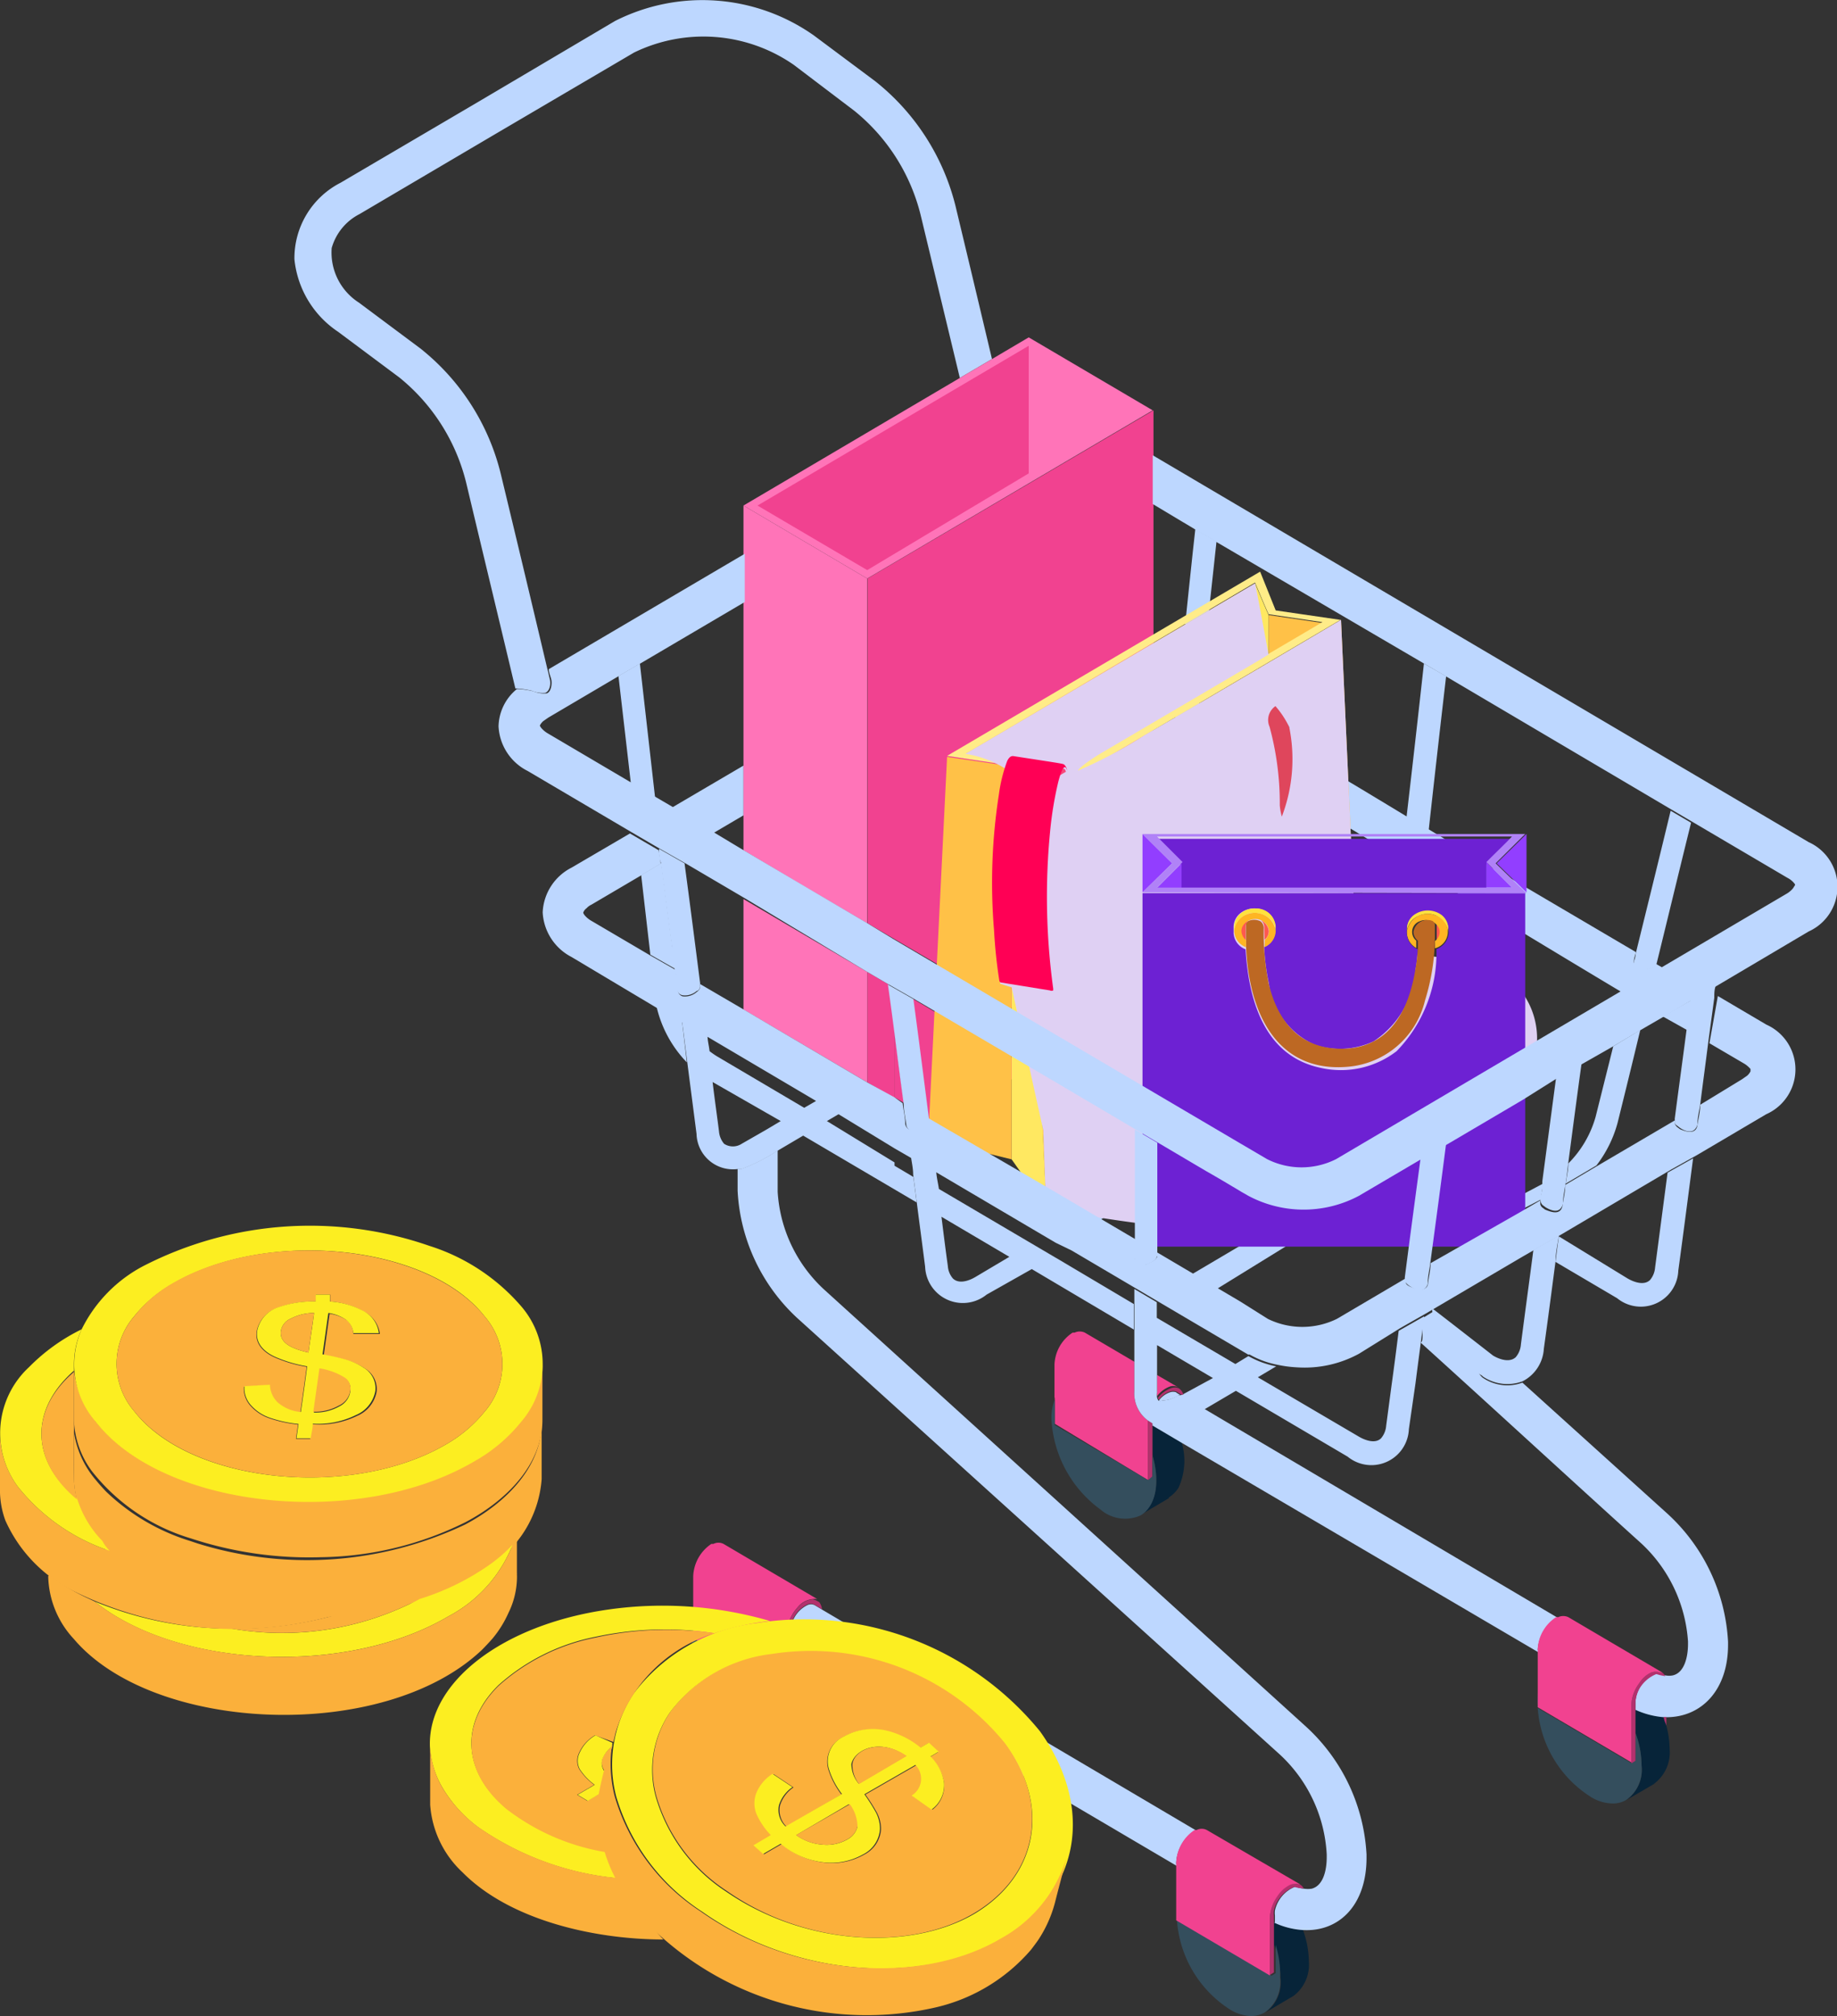 <svg xmlns="http://www.w3.org/2000/svg" viewBox="0 0 72 79"><rect x="0" y="0" width="72" height="79" fill="#333333" stroke="none"/><defs><style>.cls-1{isolation:isolate;}.cls-2{fill:#bdd7ff;}.cls-3{fill:#f14290;}.cls-4{fill:#ff74b8;}.cls-5{fill:#072439;}.cls-6{fill:#344e5d;}.cls-7{fill:#b3316e;}.cls-8{fill:#ffc147;}.cls-9{fill:#bb2c41;}.cls-10{fill:#ffe861;}.cls-11{fill:#ff4e1c;}.cls-12{fill:#ff7900;}.cls-13{fill:#df465c;}.cls-14{fill:#ffec88;}.cls-15{fill:#dfd0f3;}.cls-15,.cls-25{mix-blend-mode:multiply;}.cls-16{fill:#f5497a;}.cls-17{fill:#f05;}.cls-18{fill:#923eff;}.cls-19{fill:#6d21d3;}.cls-20{fill:#ff594f;}.cls-21{fill:#ffb523;}.cls-22{fill:#ffe13e;}.cls-23{fill:#bd6823;}.cls-24{fill:#b082f7;}.cls-26{fill:#cdb3ed;}.cls-27{fill:#fbb03b;}.cls-28{fill:#fcee21;}</style></defs><g class="cls-1"><g id="圖層_2" data-name="圖層 2"><g id="內容"><polygon class="cls-2" points="47.3 50.75 55.23 45.86 54.32 45.44 46.28 50.19 47.3 50.75"/><polygon class="cls-2" points="42.85 47.97 50.78 43.07 49.87 42.66 41.84 47.4 42.85 47.97"/><polygon class="cls-3" points="35.78 39.14 36.41 43.96 40.42 41.89 35.78 39.14"/><path class="cls-3" d="M34,22.67V36.18l8,4.68,3-1.65.21-13.43v-9.7Z"/><path class="cls-2" d="M33.47,4.33h0a7.59,7.59,0,0,1,2.62,4.12l1.53,6.36,1.26-.74q-.71-3-1.43-6A9,9,0,0,0,34.3,3.18h0L31.9,1.39h0A7.58,7.58,0,0,0,24.11.82h0L18.73,4,13.35,7.16h0a3.32,3.32,0,0,0-1.81,3A3.88,3.88,0,0,0,13.25,13h0l2.4,1.79a7.65,7.65,0,0,1,2.62,4.12h0c.64,2.69,1.29,5.38,1.93,8.07,0,0,.05,0,.06,0a3.13,3.13,0,0,1,.59.09,1.09,1.09,0,0,0,.52.08c.17-.06.23-.33.18-.53s-.06-.28-.1-.42q-.9-3.81-1.82-7.62a9,9,0,0,0-3.16-4.93h0l-2.4-1.79h0A2.33,2.33,0,0,1,13,9.72a2.15,2.15,0,0,1,1.09-1.33h0l5.38-3.17,5.38-3.16h0a6.21,6.21,0,0,1,6.26.48h0Z"/><path class="cls-2" d="M25.08,26l-.84.49c.16,1.41.33,2.82.49,4.24h0l.95.56Z"/><path class="cls-2" d="M26.73,40l-1-.57a4.64,4.64,0,0,0,1.19,2.2Z"/><path class="cls-2" d="M29.14,30l-2.81,1.65,1.62,1,1.19-.7Z"/><path class="cls-2" d="M26.36,37.18c-.15-1.12-.3-2.24-.44-3.36l-.79.47.36,3.12,1,.57C26.42,37.71,26.39,37.45,26.36,37.18Z"/><path class="cls-2" d="M28.18,44.33h0a.86.86,0,0,0,.2.49.63.63,0,0,0,.69,0c1.24-.71.91-.52,1.53-.89L27.93,42.4C28,43,28.1,43.69,28.18,44.33Zm6.88,1.22v.13l.74.44.13,1-4.45-2.62-1,.59a6.94,6.94,0,0,1-1.41.72l-.16,0a1.43,1.43,0,0,1-1.61-1.38h0l-.36-2.78L26.73,40l1,.57h0c0,.21.06.41.08.62a3.05,3.05,0,0,0,.32.22h0l3.39,2,.52-.3.88.52-.51.3Z"/><path class="cls-2" d="M26.75,39a.7.7,0,0,0,.56-.17c.07,0,.14-.12.13-.19l0-.12c-.2-1.56-.4-3.13-.61-4.69l-1-.57c0,.18,0,.36.07.53.14,1.12.29,2.24.44,3.36,0,.27.06.53.1.8s.07.54.1.81h0A.26.26,0,0,0,26.75,39Z"/><path class="cls-4" d="M29.14,35.23v4.33L34,42.42V38.09Z"/><path class="cls-4" d="M29.14,31.93v1.39q2.41,1.44,4.85,2.86V22.67l-4.85-2.86V31.93Z"/><polygon class="cls-4" points="29.14 19.81 33.99 22.67 45.18 16.08 40.32 13.22 38.88 14.07 37.62 14.81 29.14 19.81"/><polygon class="cls-4" points="29.69 19.81 40.32 13.55 44.63 16.08 33.99 22.34 29.69 19.81"/><path class="cls-5" d="M30.6,67.64h0L31.67,67a1.1,1.1,0,0,0,.39-.41,2.54,2.54,0,0,0,.12-1.7L31,64.21l0,1.07h0C31.35,66.43,31.13,67.29,30.6,67.64Z"/><path class="cls-6" d="M27.07,63.88A4.69,4.69,0,0,0,29,67.43a1.46,1.46,0,0,0,1.61.21c.53-.35.75-1.21.42-2.36v.89l-.16.1L27.2,64.11v-1A2.05,2.05,0,0,0,27.07,63.88Z"/><path class="cls-3" d="M31.25,63a.86.86,0,0,1,.6-.34.61.61,0,0,1,.18,0h0l-3.67-2.16a.44.44,0,0,0-.4,0l-.08,0a1.6,1.6,0,0,0-.71,1.26V62l0,1.19v1l3.67,2.16,0-2.25A1.58,1.58,0,0,1,31.25,63Z"/><path class="cls-7" d="M31.85,62.67a.86.86,0,0,0-.6.34,1.58,1.58,0,0,0-.42,1l0,2.25.16-.1v-.89h0l0-1.07v-.42a1.22,1.22,0,0,1,.08-.3,1.17,1.17,0,0,1,.56-.6.32.32,0,0,1,.29,0h0l.3.18a.63.63,0,0,0-.11-.28L32,62.72A.61.61,0,0,0,31.85,62.67Z"/><path class="cls-3" d="M34,38.09v4.33l1.07.62V40.42c-.08-.62-.16-1.23-.25-1.85Z"/><path class="cls-3" d="M35.06,40.42V43l.37.22h0C35.3,42.31,35.18,41.37,35.06,40.42Z"/><path class="cls-3" d="M41.34,54.79v1L45,58V55.67a1.32,1.32,0,0,1-.54-1.16h0V53.36l-1.94-1.14a.47.47,0,0,0-.4,0l-.08,0a1.57,1.57,0,0,0-.71,1.24v1.29Z"/><path class="cls-2" d="M37.35,50.1c.23.22.61.1.88-.06h0l1.33-.79L36.9,47.68c.08.64.16,1.29.25,1.93h0A.83.83,0,0,0,37.35,50.1Zm4.09-.78,3,1.78h0v1l-4-2.37-1.77,1a1.48,1.48,0,0,1-2.41-1.09h0c-.11-.87-.23-1.75-.34-2.62l-.13-1c0-.27-.07-.53-.1-.8l1,.57c0,.27.07.53.11.8l4.57,2.69Z"/><path class="cls-5" d="M45.81,58.68a1.25,1.25,0,0,0,.38-.38,2.53,2.53,0,0,0,.13-1.76l-1.15-.68V57c.33,1.17.09,2-.46,2.36h0l1.1-.65Z"/><path class="cls-7" d="M45.17,55.75,45,55.67V58l.17-.1v-2.1Z"/><path class="cls-6" d="M45.17,57.85,45,58l-3.66-2.16v-1a2,2,0,0,0-.13.76,4.69,4.69,0,0,0,1.92,3.55,1.48,1.48,0,0,0,1.58.23c.55-.33.79-1.19.46-2.36Z"/><path class="cls-3" d="M46.19,54.37l-.84-.49v.63h0v0a.71.71,0,0,0,0,.2,1.11,1.11,0,0,1,.51-.38A.41.41,0,0,1,46.19,54.37Z"/><path class="cls-2" d="M46.11,54.56a.38.38,0,0,0-.26,0,.91.91,0,0,0-.43.32s0,0,0,0a.17.17,0,0,0,.14,0,1.2,1.2,0,0,0,.63-.2h0l.09,0-.19-.12Z"/><path class="cls-2" d="M46.1,73a1.61,1.61,0,0,1,.72-1.26l.08,0h0L32.23,63.08l-.3-.18h0a.32.32,0,0,0-.29,0,1.17,1.17,0,0,0-.56.6,1.22,1.22,0,0,0-.08.3v.42l1.18.69,13.93,8.2Z"/><path class="cls-2" d="M44.46,54.51h0v-4l.88.52v.61l3.08,1.81.51-.31a3.55,3.55,0,0,0,1.09.4l-.72.43,3.95,2.32h0c.27.16.66.29.88.07a.86.86,0,0,0,.2-.49h0l.21-1.58c.1-.71.19-1.42.28-2.14h0l1-.57c-.11.88-.23,1.75-.34,2.62L55.22,56h0a1.47,1.47,0,0,1-2.4,1.08h0l-4.38-2.58-1.24.73-.54.31h0a1.68,1.68,0,0,1-1.48.24L45,55.67A1.32,1.32,0,0,1,44.46,54.51Zm1.92.12L47.54,54l-2.19-1.29v1.85h0v0a.71.71,0,0,0,0,.2.43.43,0,0,0,.05.12s0,0,0,0a.17.17,0,0,0,.14,0,1.2,1.2,0,0,0,.63-.2h0l.09,0Z"/><path class="cls-7" d="M45.42,54.85a.91.91,0,0,1,.43-.32.38.38,0,0,1,.26,0h0l.19.12.08,0a.42.42,0,0,0-.18-.25h0a.41.41,0,0,0-.31,0,1.11,1.11,0,0,0-.51.38A.43.43,0,0,0,45.42,54.85Z"/><path class="cls-2" d="M46.85,20.73c-.17,1.45-1.16,11.15-1.32,12.61l.81.51c.12-1.1,1.21-11.53,1.34-12.63Z"/><path class="cls-5" d="M49.6,78.86h0l1.1-.65a1.53,1.53,0,0,0,.6-1.35,3.72,3.72,0,0,0-.23-1.23,3.1,3.1,0,0,1-1.13-.29h0v.87a3.84,3.84,0,0,1,.25,1.29A1.46,1.46,0,0,1,49.6,78.86Z"/><path class="cls-6" d="M46.13,74.64a4.52,4.52,0,0,0,2.12,4.13A1.72,1.72,0,0,0,49,79a1.1,1.1,0,0,0,.57-.14,1.46,1.46,0,0,0,.6-1.36A3.84,3.84,0,0,0,50,76.21l0,1.11-.16.1-3.67-2.16Z"/><path class="cls-2" d="M49.94,75.34a3.1,3.1,0,0,0,1.13.29c1.43.08,2.5-1,2.49-2.85h0v-.11h0a7.31,7.31,0,0,0-2.36-5h0L32.31,50.54a5.67,5.67,0,0,1-1.83-3.84h0V45.08a6.94,6.94,0,0,1-1.41.72l-.16,0v.86h0a7.3,7.3,0,0,0,2.35,5h0l18.9,17.09A5.74,5.74,0,0,1,52,72.67h0v.11h0c0,.47-.12,1.11-.59,1.23a1,1,0,0,1-.3,0,1.4,1.4,0,0,1-.34-.08h0a1.31,1.31,0,0,0-.8.93.75.75,0,0,0,0,.2v.27Z"/><path class="cls-7" d="M51.1,74a.4.4,0,0,0-.14-.15l-.06,0a.51.51,0,0,0-.36,0,1.28,1.28,0,0,0-.47.43,1.6,1.6,0,0,0-.3.86l0,2.25.16-.1,0-1.11V75.07a.75.75,0,0,1,0-.2,1.31,1.31,0,0,1,.8-.93h0A1.4,1.4,0,0,0,51.1,74Z"/><path class="cls-3" d="M50.9,73.84l.06,0h0L47.3,71.71a.44.44,0,0,0-.4,0h0l-.08,0A1.61,1.61,0,0,0,46.1,73v.09l0,1.54v.62l3.67,2.16,0-2.25a1.6,1.6,0,0,1,.3-.86,1.28,1.28,0,0,1,.47-.43A.51.51,0,0,1,50.9,73.84Z"/><path class="cls-2" d="M55.14,32.62a.3.3,0,0,1-.06-.18h0l0-.42c-.37-.22-8.32-4.53-8.69-4.75v1.23l7.07,4c.45,0,1.4.21,1.84.27v-.06A.26.26,0,0,1,55.14,32.62Z"/><path class="cls-2" d="M55.35,32.78a7.5,7.5,0,0,1,2,.53L56,32.5v0h0s0,0,0,0l-.09,0a1.09,1.09,0,0,1-.48.1Z"/><path class="cls-2" d="M56,32.5q.33-3,.68-6L55.81,26q-.33,3-.68,6l0,.42h0a.3.3,0,0,0,.06.18.26.26,0,0,0,.22.1,1.09,1.09,0,0,0,.48-.1l.09,0s0,0,0,0h0Z"/><path class="cls-2" d="M59.61,46.84v.57L60.4,47c0-.21.06-.42.08-.62Z"/><path class="cls-2" d="M60.27,64.65A1.58,1.58,0,0,1,61,63.41l.08,0h0L47.19,55.2l-.54.31h0a1.68,1.68,0,0,1-1.48.24v.11l1.15.68,14,8.22Z"/><path class="cls-2" d="M62.54,43.76a4.19,4.19,0,0,1-1.07,1.83c0,.27-.07.53-.1.79l1.2-.71h0A4.76,4.76,0,0,0,63.4,44h0c.3-1.21.6-2.43.89-3.64L63.23,41Z"/><path class="cls-5" d="M64.84,69.89a1.53,1.53,0,0,0,.6-1.36,3.57,3.57,0,0,0-.13-.91c0-.11-.06-.22-.1-.34A3.27,3.27,0,0,1,64.1,67v.91a3.72,3.72,0,0,1,.24,1.28,1.45,1.45,0,0,1-.6,1.35h0l1.1-.64Z"/><path class="cls-6" d="M60.27,66.31a4.49,4.49,0,0,0,2.14,4.14,1.67,1.67,0,0,0,.78.22,1,1,0,0,0,.55-.14,1.45,1.45,0,0,0,.6-1.35,3.72,3.72,0,0,0-.24-1.28V69l-.16.09-3.67-2.16Z"/><path class="cls-2" d="M55.68,52.61c2.46,2.22,6.19,5.65,8.65,7.87a5.76,5.76,0,0,1,1.83,3.84h0v.11h0c0,.47-.13,1.11-.59,1.22a.74.74,0,0,1-.3,0,2,2,0,0,1-.35-.08h0a1.36,1.36,0,0,0-.65.55,1.3,1.3,0,0,0-.17.57V67a3.27,3.27,0,0,0,1.11.29h.11c1.38,0,2.42-1.08,2.41-2.86h0v-.1h0a7.33,7.33,0,0,0-2.36-5h0l-5.7-5.15a1.71,1.71,0,0,1-1.55-.19h0c-.2-.11-1.73-2.5-1.92-2.61l-.39.24C55.62,51.65,55.87,52.54,55.68,52.61Z"/><path class="cls-2" d="M64.47,38a1.51,1.51,0,0,0,.37-.1s.06,0,.07-.06h0v0c.46-1.87.91-3.74,1.37-5.6l-.8-.47c-.45,1.87-.91,3.73-1.37,5.6,0,.11-.05.23-.08.35h0a.25.25,0,0,0,.2.32A.59.59,0,0,0,64.47,38Z"/><path class="cls-2" d="M64.84,37.88a1.51,1.51,0,0,1-.37.1.59.59,0,0,1-.23,0,.25.25,0,0,1-.2-.32h0c0-.12.06-.24.08-.35l-5.54-3.26c.7.56-11.51-7.18-11.54-6.48,0,.18-.2,1.05-.2,1.23,1.31.77,15.4,9.3,16.71,10.07l1.62-.95-.25-.14v0h0S64.86,37.86,64.84,37.88Z"/><path class="cls-7" d="M64.72,65.54a1.06,1.06,0,0,0-.47.42,1.5,1.5,0,0,0-.31.85V69.1L64.1,69V66.72a1.3,1.3,0,0,1,.17-.57,1.36,1.36,0,0,1,.65-.55h0a2,2,0,0,0,.35.08.47.47,0,0,0-.13-.15l-.07,0A.48.48,0,0,0,64.72,65.54Z"/><path class="cls-3" d="M65.14,65.53l-3.67-2.16a.47.47,0,0,0-.4,0l-.08,0a1.58,1.58,0,0,0-.72,1.24v2.29l3.67,2.16V66.81a1.5,1.5,0,0,1,.31-.85,1.06,1.06,0,0,1,.47-.42.48.48,0,0,1,.35,0l.07,0Z"/><path class="cls-2" d="M65.17,39.83l1,.56c.05-.41.11-.81.16-1.22Z"/><path class="cls-7" d="M65.21,67.28c0,.12.07.23.1.34h0v-.33Z"/><path class="cls-2" d="M65.85,44.2c.2.13.48.23.62,0a.35.35,0,0,0,.06-.14v0c0-.26.07-.53.11-.79.1-.8.21-1.6.31-2.4l.24-1.77c0-.17,0-.34.07-.51l-1,.57c-.05.41-.11.81-.16,1.22-.15,1.15-.31,2.31-.46,3.46a.78.78,0,0,1,0,.14h0s0,.08.08.12Z"/><path class="cls-8" d="M51.83,24.41l-2.11,1.24V24.1Z"/><path class="cls-9" d="M49.69,27.35a.38.38,0,0,1,.17-.08.28.28,0,0,1,.25.08.56.56,0,0,1,.06.44A2,2,0,0,0,49.69,27.35Z"/><path class="cls-10" d="M49.19,22.86c.3.7.46,1.09.53,1.24v1.55l-.67.4C49.15,23.84,49.16,23.65,49.19,22.86Z"/><path class="cls-9" d="M49.61,28.45a.23.23,0,0,1-.26-.15l.12,0A1.33,1.33,0,0,1,49.61,28.45Z"/><path class="cls-9" d="M49.35,28.3a.41.41,0,0,1,0-.19.73.73,0,0,1,.16.15Z"/><path class="cls-11" d="M49.27,27.53c.28-.53.89-.82,1.11-.26a1.12,1.12,0,0,1-.06.72h0a1.43,1.43,0,0,0-.14-.2c.06-.25,0-.51-.26-.53h0a.38.38,0,0,0-.17.08.88.88,0,0,0-.28.33.9.9,0,0,0-.1.43c0,.27.16.36.3.34a1.52,1.52,0,0,1,.12.24C49.16,29,48.86,28.3,49.27,27.53Z"/><path class="cls-8" d="M49.19,22.86c0,.8,0,1-.14,3.19l-8.57,5c-.15-.34-.5-1.17-.53-1.24l-2.11-.31Q43.51,26.2,49.19,22.86Z"/><path class="cls-12" d="M49.08,28.24a.52.52,0,0,0,.24.47L49,28.57a.44.44,0,0,1-.11-.09,1.3,1.3,0,0,1,.52-1.58.5.5,0,0,1,.44,0l.25.13c-.2-.09-.61,0-.87.54A1.48,1.48,0,0,0,49.08,28.24Z"/><path class="cls-9" d="M44.35,30.48a.27.27,0,0,1,.23.08.49.49,0,0,1,.07.43,1.54,1.54,0,0,0-.17-.19c-.15-.13-.06,0-.1-.23Z"/><path class="cls-9" d="M44.44,30.8a3.22,3.22,0,0,0-.28-.24.33.33,0,0,1,.19-.08A1,1,0,0,1,44.44,30.8Z"/><path class="cls-13" d="M44.16,30.56a2,2,0,0,1,.61.58l0,0h0c.7,1,1,3.07,1.82,3.56a.81.81,0,0,0,.57.08,2.26,2.26,0,0,0,.57-.23h0a3.57,3.57,0,0,0,.47-.32c1.94-1.56,2.25-5.24,1.08-6.16a1,1,0,0,1,.33-.73c.06,0,0,0,.07,0,1.65,1,1.55,5.4-.86,7.49a2.59,2.59,0,0,1-2.34.77c-1.58-.5-1.7-3.53-2.73-4.3A1,1,0,0,1,44.16,30.56Z"/><path class="cls-9" d="M44.11,31.66a.3.3,0,0,1-.29-.15.33.33,0,0,0,.13,0A1.46,1.46,0,0,1,44.11,31.66Z"/><path class="cls-9" d="M44,31.47a.27.27,0,0,1-.13,0,.38.38,0,0,1,0-.19A.52.52,0,0,1,44,31.47Z"/><path class="cls-8" d="M52.56,24.29,40.28,31.52,41,47.35l12.28-7.22ZM49.47,34.2a4.63,4.63,0,0,1-1.25,1.11,3.08,3.08,0,0,1-1,.38c-1.9.21-2.21-2.58-2.93-3.81a.5.5,0,0,1-.41.06l-.05,0h0l-.27-.14a.49.49,0,0,1-.24-.48,1.46,1.46,0,0,1,.58-1.15.46.46,0,0,1,.52-.08l.28.14h0c.3.11.28.64.15,1h0a32.48,32.48,0,0,1,1.34,3c.31.53.63.8,1.19.61a3.64,3.64,0,0,0,1.78-1.53,5.48,5.48,0,0,0,.62-4.57c-.29.14-.38,0-.69-.12a.44.44,0,0,1-.11-.09,1.3,1.3,0,0,1,.52-1.58.5.5,0,0,1,.44,0l.25.13a.51.51,0,0,1,.24.28,1.12,1.12,0,0,1-.06.72h0a.13.13,0,0,1,0,.05C51.23,29.53,50.86,32.5,49.47,34.2Z"/><path class="cls-11" d="M44.34,30.2a.44.44,0,0,1,.4.08c.21.19.17.63.06.9a1,1,0,0,0-.15-.19.49.49,0,0,0-.07-.43.27.27,0,0,0-.23-.08.44.44,0,0,0-.25.13.89.89,0,0,0-.28.9.3.3,0,0,0,.29.15,1.77,1.77,0,0,1,.14.22c-.47.26-.82-.13-.67-.7A1.31,1.31,0,0,1,44.34,30.2Z"/><path class="cls-12" d="M44,30.42a1.57,1.57,0,0,0-.41.76.89.89,0,0,0,0,.43.56.56,0,0,0,.21.31h0l-.27-.14a.49.49,0,0,1-.24-.48,1.46,1.46,0,0,1,.58-1.15.46.46,0,0,1,.52-.08l.28.14h0a.47.47,0,0,0-.31,0A.68.68,0,0,0,44,30.42Z"/><polygon class="cls-10" points="40.28 31.52 41.01 47.35 39.65 45.43 39.65 30.03 40.28 31.52"/><path class="cls-14" d="M39.65,30l-2.53-.38,12.27-7.22L50,23.92l2.54.37L40.28,31.52Zm-1.81-.49,2.11.31c0,.07.38.9.53,1.24l11.35-6.68-2.11-.31c-.07-.15-.17-.39-.53-1.24Q43.51,26.19,37.84,29.54Z"/><polygon class="cls-8" points="39.65 30.03 39.65 45.43 36.38 44.63 37.12 29.66 39.65 30.03"/><path class="cls-15" d="M57.54,37.65c-2.15-.25-4.4-.61-4.4-.61l-.58-12.75s-5.64,3.34-7.7,4.52a18.11,18.11,0,0,1-2.61,1.39c.07-.18.88-.67.88-.67l5.92-3.48.67-.4s-.49-2.67-.53-2.79L37.84,29.54a4.15,4.15,0,0,1,2.64,1.55c.5.91.38,2.89.2,6.32a.73.73,0,0,1-.84.69c-.68-.11-.64.45-.64.45l.45.14,1.24,5.6L41,47.35a63.67,63.67,0,0,0,7.86,1,6.17,6.17,0,0,0,3.35-1.08,1.83,1.83,0,0,0,1-1.49l1.73-1a13.38,13.38,0,0,1,4.24-2.07,1.66,1.66,0,0,0,.31-.12.9.9,0,0,0,.63-.6c0-.07.07-.49.11-1A3.06,3.06,0,0,0,57.54,37.65ZM44.59,47.47a9.8,9.8,0,0,1,3.27-.2A4.12,4.12,0,0,1,44.59,47.47ZM50.24,32a2.41,2.41,0,0,1-.08-.44,11.42,11.42,0,0,0-.4-3.08.66.66,0,0,1,.23-.81,3.6,3.6,0,0,1,.54.82A6.3,6.3,0,0,1,50.24,32Z"/><path class="cls-16" d="M41.78,30.24h0l-.27.16C41.6,30.14,41.7,30,41.78,30.24Z"/><path class="cls-17" d="M41.28,38.74s0,0,0,.07a.14.14,0,0,1-.13,0l-1.92-.31a.09.09,0,0,1-.06-.06,19.47,19.47,0,0,1-.21-2,22.38,22.38,0,0,1,.19-5.3,6,6,0,0,1,.33-1.33c.06-.11.13-.2.25-.18,2.07.32,1.93.29,2,.35a.44.44,0,0,1,.1.22h0c-.11-.36-.25.06-.35.43a14.13,14.13,0,0,0-.32,1.93A26.41,26.41,0,0,0,41.28,38.74Z"/><polygon class="cls-18" points="59.83 32.68 59.83 34.97 58.66 33.83 59.83 32.68"/><path class="cls-19" d="M59.26,32.87c-.07.08-.9.88-1,1v1h-12v-1l-1-1Z"/><path class="cls-18" d="M59.26,34.78h-1v-1Z"/><path class="cls-20" d="M56.31,36.88v-.19c0-.35,0-.38,0-.46a.27.27,0,0,0-.09-.12A.44.44,0,0,1,56.31,36.88Z"/><path class="cls-21" d="M55.14,36.51a.82.82,0,0,1,1.1-.65.67.67,0,0,1,0,1.3s0-.19,0-.28a.55.55,0,0,0,.15-.19c.18-.41-.34-.77-.74-.59h0a.44.44,0,0,0-.14.76s0,.2,0,.29A.72.72,0,0,1,55.14,36.51Z"/><path class="cls-22" d="M55.6,35.89a.75.75,0,0,0-.46.62v-.17a.7.7,0,0,1,.27-.53.93.93,0,0,1,1.1,0,.71.71,0,0,1,.26.52v.18A.82.82,0,0,0,55.6,35.89Z"/><path class="cls-19" d="M44.78,35V48.85h15V35Zm12,1.55a.72.72,0,0,1-.48.64,5.51,5.51,0,0,1-1.56,4,3.58,3.58,0,0,1-3,.65c-2.08-.45-2.79-2.45-2.92-4.64a.72.72,0,0,1-.47-.63V36.3a.71.71,0,0,1,.27-.52.91.91,0,0,1,1.1,0,.73.73,0,0,1,.26.52v.19a.71.71,0,0,1-.43.62,8.21,8.21,0,0,0,.18,1.41,3.09,3.09,0,0,0,1.8,2.42,3.13,3.13,0,0,0,2.3-.13A3.66,3.66,0,0,0,55.48,38a6.72,6.72,0,0,0,.09-.8.71.71,0,0,1-.43-.63v-.18a.7.7,0,0,1,.27-.53.92.92,0,0,1,1.1,0,.71.71,0,0,1,.26.52Z"/><path class="cls-20" d="M49.55,36.31a.34.34,0,0,0-.13-.25.54.54,0,0,1,.31.43.43.43,0,0,1-.17.34S49.55,36.35,49.55,36.31Z"/><path class="cls-23" d="M55.59,36.67v0Zm-6.76,0c0-.35,0-.37,0-.46a.31.31,0,0,1,.08-.11.56.56,0,0,1,.49,0,.32.32,0,0,1,.13.26,10.12,10.12,0,0,0,.2,2.2C50.08,40,50.9,41,52.37,41.09s2.73-.72,3.11-3.14a6.19,6.19,0,0,0,.09-.8s0-.2,0-.29a.45.45,0,0,1-.17-.34.55.55,0,0,1,.75-.43l0,0a.27.27,0,0,1,.09.12c0,.08,0,.12,0,.46a8.51,8.51,0,0,1-.39,2.54,3.4,3.4,0,0,1-3,2.59C50,42.06,48.83,39.6,48.83,36.65Z"/><path class="cls-20" d="M48.93,36.08a.31.31,0,0,0-.11.22c0,.17,0,.38,0,.54h0A.43.43,0,0,1,48.93,36.08Z"/><path class="cls-21" d="M48.37,36.49a.74.74,0,0,1,.53-.67.82.82,0,0,1,1.1.67.71.71,0,0,1-.43.62,1.21,1.21,0,0,1,0-.19c0-.13,0-.05.07-.16a.5.5,0,0,0,.1-.27.54.54,0,0,0-.31-.43c-.4-.18-.91.18-.74.58a.43.43,0,0,0,.15.2h0c0,.21,0,.25,0,.28A.72.72,0,0,1,48.37,36.49Z"/><path class="cls-22" d="M48.37,36.3a.71.71,0,0,1,.27-.52.83.83,0,0,1,.55-.18.76.76,0,0,1,.81.7v.19a.74.74,0,0,0-.45-.63.81.81,0,0,0-1.18.63Z"/><path class="cls-18" d="M46.31,33.83v1h-1Z"/><polygon class="cls-18" points="45.94 33.83 44.78 34.97 44.78 32.68 45.94 33.83"/><path class="cls-24" d="M45.35,34.78H59.26l-1-1c.07-.08.9-.88,1-1H45.35l1,1Zm-.57.19,1.16-1.14-1.16-1.15h15l-1.16,1.15L59.83,35Z"/><g class="cls-25"><path class="cls-26" d="M44.78,42.85v0Z"/></g><path class="cls-2" d="M35.72,44.31a.71.71,0,0,0,.56-.17s.13-.11.13-.17h0s0-.09,0-.13c-.2-1.56-.4-3.13-.61-4.69l-1-.57c.09.62.17,1.23.25,1.85.12.95.24,1.89.37,2.84,0,.27.07.54.1.81h0A.28.28,0,0,0,35.72,44.31Z"/><path class="cls-2" d="M45.36,49.24V47c0-.74,0-1.48,0-2.22l-.88-.52c0,1.09,0,2.17,0,3.26v1.06c0,.24,0,.48,0,.71h0a.32.32,0,0,0,0,.14c.08.17.26.18.43.13s.43-.19.43-.33Z"/><path class="cls-2" d="M65.49,31.71l.8.47,3.77,2.22h0a.82.82,0,0,1,.27.22c.06.07,0,.09,0,.1h0a.55.55,0,0,1-.13.17.94.94,0,0,1-.19.14h0l-4.89,2.88-1.62.95-3.94,2.32-7.19,4.24h0a3,3,0,0,1-2.71,0h0l-1.09-.64-7.27-4.28-6.28-3.7L34,36.18q-2.43-1.43-4.85-2.86L28,32.63l-1.62-1h0l-.65-.38-.95-.56h0l-3.29-1.94h0a1,1,0,0,1-.28-.23c-.05-.07-.05-.09-.05-.09v0a.55.55,0,0,1,.13-.17l.2-.14h0l2.8-1.65.84-.49,4.06-2.39V21.7l-7.68,4.52c0,.14.07.28.1.42s0,.47-.18.53a1.09,1.09,0,0,1-.52-.08,3.13,3.13,0,0,0-.59-.09s-.06,0-.06,0a1.94,1.94,0,0,0-.72,1.46,2.07,2.07,0,0,0,1.14,1.75h0l4.09,2.41,1.13.66,1,.57,2.33,1.37L34,38.09l.82.48,1,.57,5.56,3.27,3.15,1.86.88.52,1.88,1.11c.46.26.91.53,1.36.8l.28.16h0a4.61,4.61,0,0,0,4.33,0h0l2.5-1.47,1-.57,2.92-1.72h0L61,42.27h0l1-.57L63.23,41l1.06-.63h0l.88-.51,1.12-.66,1-.57,3.6-2.13h0a1.92,1.92,0,0,0,0-3.5h0L45.18,17.84v1.91l1.67,1,.83.49L55.81,26l.84.49Z"/><path class="cls-2" d="M66.47,44.25c-.14.18-.42.08-.62,0l-.12-.09s-.08-.08-.08-.12h0a.78.78,0,0,0,0-.14l-3.1,1.82h0l-1.2.71c0,.27-.07.55-.11.82a.39.39,0,0,1-.06.15c-.14.19-.42.08-.62,0l-.12-.09a.24.24,0,0,1-.07-.13h0a.78.78,0,0,0,0-.14l-.79.46L56.07,49.5c0,.26-.07.53-.1.79h0s0,0,0,0a.24.24,0,0,1-.05.14c-.15.18-.43.08-.62,0s-.2-.13-.2-.22h0s0-.08,0-.12l-2.7,1.59h0a3.07,3.07,0,0,1-2.71,0h0L48.61,51l-3.25-1.92v.13h0c0,.14-.29.28-.43.33s-.35,0-.43-.13a.32.32,0,0,1,0-.14h0c0-.23,0-.47,0-.71l-.9-.53-2.24-1.32-5-2.91s0,.09,0,.13h0c0,.06-.08.13-.13.17a.71.71,0,0,1-.56.17.28.28,0,0,1-.19-.23h0c0-.27-.07-.54-.1-.81h0L35.06,43,34,42.42l-4.85-2.86-1.71-1h0l0,.12c0,.07-.06.14-.13.19a.7.7,0,0,1-.56.17.26.26,0,0,1-.18-.23h0c0-.27-.07-.54-.1-.81l-1-.57-2.28-1.34h0a1,1,0,0,1-.28-.23c-.05-.07-.05-.09-.05-.1h0a.36.36,0,0,1,.13-.17.59.59,0,0,1,.19-.14h0l1.92-1.13.79-.47c0-.17-.05-.35-.07-.53l-1.13-.66L22.4,34a2.07,2.07,0,0,0-1.13,1.75A2.09,2.09,0,0,0,22.4,37.5h0l3.35,2,1,.57,1,.57h0L32,43.15l.88.52L35.06,45l.64.37,1,.57,4.68,2.76L42,49l2.51,1.48.88.52,3.53,2.08h0l.06,0a3.55,3.55,0,0,0,1.09.4,4.79,4.79,0,0,0,.76.1,4.45,4.45,0,0,0,2.43-.53h0l1.61-1h0l1-.57,3.81-2.24.52-.3,1-.57h0l4.3-2.54,1-.56,2.73-1.61h0a1.92,1.92,0,0,0,0-3.51h0l-1.9-1.12L67,40.88l1.33.78h0a1,1,0,0,1,.28.23c0,.07,0,.09,0,.09v0a.55.55,0,0,1-.13.17l-.2.14h0l-1.64,1c0,.26-.07.53-.11.79v0A.35.35,0,0,1,66.47,44.25Z"/><path class="cls-2" d="M55.29,50.42c.19.13.47.23.62,0a.24.24,0,0,0,.05-.14v0h0c0-.26.07-.53.1-.79.21-1.56.42-3.12.62-4.68l-1,.57c-.21,1.56-.42,3.12-.62,4.68,0,0,0,.08,0,.12h0C55.09,50.29,55.22,50.38,55.29,50.42Z"/><path class="cls-2" d="M60.39,47.09a.24.24,0,0,0,.07.13l.12.09c.2.12.48.23.62,0a.39.39,0,0,0,.06-.15c0-.27.07-.55.11-.82s.07-.52.1-.79c.17-1.29.34-2.59.52-3.89l-1,.57h0l-.54,4.06c0,.2,0,.41-.08.62a.78.78,0,0,1,0,.14Z"/><path class="cls-2" d="M58.12,53.94a1.71,1.71,0,0,0,1.55.19,1.53,1.53,0,0,0,.84-1.28h0c.16-1.15.31-2.29.46-3.44,0-.32.08-.64.13-1l-1,.57c-.16,1.23-.33,2.47-.49,3.71h0a.86.86,0,0,1-.2.49c-.23.22-.62.1-.89-.06h0s-2.31-1.8-2.36-1.83c-.27.2,1.64,2.12,1.33,2.27l.59.34h0Z"/><path class="cls-2" d="M61.1,48.45c-.05.32-.09.64-.13,1l2.41,1.42h0a1.47,1.47,0,0,0,2.4-1.08h0c.2-1.47.39-2.94.58-4.4l-1,.56-.49,3.72h0a.86.86,0,0,1-.2.49c-.23.22-.62.09-.89-.07h0Z"/><polygon class="cls-3" points="40.32 13.55 40.32 18.55 33.99 22.34 29.69 19.81 40.32 13.55"/><path class="cls-27" d="M39.39,68.28c1.77,2.43,1.31,5.19-1.21,6.69s-6.64,1.27-9.69-.87a6.65,6.65,0,0,1-2.77-3.73,4,4,0,0,1,.56-3.3,5.82,5.82,0,0,1,4-2.29A9.82,9.82,0,0,1,39.39,68.28Zm-2.84,2.63A1.18,1.18,0,0,0,37,69.85a1.79,1.79,0,0,0-.55-1l.32-.19-.38-.35-.33.19a3.33,3.33,0,0,0-1.35-.67,2.33,2.33,0,0,0-1.66.24,1.06,1.06,0,0,0-.57,1.31,3.14,3.14,0,0,0,.5.94l-2.15,1.26a.89.89,0,0,1-.26-.83,1.36,1.36,0,0,1,.53-.71l-.78-.52a1.61,1.61,0,0,0-.64.76,1.13,1.13,0,0,0,0,.79,2.85,2.85,0,0,0,.57.85l-.68.4.38.34.69-.4a3.13,3.13,0,0,0,1.62.72,2.53,2.53,0,0,0,1.6-.3,1.2,1.2,0,0,0,.67-1,1.41,1.41,0,0,0-.16-.65,7.61,7.61,0,0,0-.45-.71l2-1.15a.77.77,0,0,1-.15,1.2Z"/><path class="cls-28" d="M37,69.85a1.18,1.18,0,0,1-.49,1.06l-.78-.55a.77.77,0,0,0,.15-1.2l-2,1.15a7.61,7.61,0,0,1,.45.71,1.41,1.41,0,0,1,.16.65,1.2,1.2,0,0,1-.67,1,2.53,2.53,0,0,1-1.6.3,3.13,3.13,0,0,1-1.62-.72l-.69.4-.38-.34.68-.4a2.85,2.85,0,0,1-.57-.85,1.13,1.13,0,0,1,0-.79,1.61,1.61,0,0,1,.64-.76l.78.52a1.36,1.36,0,0,0-.53.71.89.89,0,0,0,.26.83L33,70.3a3.14,3.14,0,0,1-.5-.94,1.06,1.06,0,0,1,.57-1.31,2.33,2.33,0,0,1,1.66-.24,3.33,3.33,0,0,1,1.35.67l.33-.19.38.35-.32.19A1.79,1.79,0,0,1,37,69.85Zm-3.37.06,1.87-1.1c-1-.71-2-.26-2.13.31A1.2,1.2,0,0,0,33.67,69.91Zm-.06,1.66a1.52,1.52,0,0,0-.3-.87l-2.06,1.21a2,2,0,0,0,1,.37,1.63,1.63,0,0,0,1-.2A.78.78,0,0,0,33.61,71.57Z"/><path class="cls-27" d="M35.54,68.81l-1.87,1.1a1.2,1.2,0,0,1-.26-.79C33.49,68.55,34.52,68.1,35.54,68.81Z"/><path class="cls-27" d="M33.31,70.7a1.52,1.52,0,0,1,.3.87.78.78,0,0,1-.41.51,1.63,1.63,0,0,1-1,.2,2,2,0,0,1-1-.37Z"/><path class="cls-28" d="M16.85,68.44c-.09-2.51,2.83-4.78,7-5.37a15.05,15.05,0,0,1,6.33.45A10.35,10.35,0,0,0,28,64a12.85,12.85,0,0,0-4.66.14,8,8,0,0,0-3.81,1.9c-1.52,1.51-1.38,3.39.31,4.81a8.69,8.69,0,0,0,3.91,1.7,4.84,4.84,0,0,0,.22.59c.08.19.18.39.22.46a11.43,11.43,0,0,1-5.45-2A5.3,5.3,0,0,1,17.31,70,3.6,3.6,0,0,1,16.85,68.44Z"/><path class="cls-28" d="M24.83,66.37a7.08,7.08,0,0,1,4.83-2.77,11.94,11.94,0,0,1,11.1,4.24c2.15,3,1.58,6.32-1.47,8.13s-8.06,1.56-11.77-1.06a8.11,8.11,0,0,1-3.37-4.52A5,5,0,0,1,24.83,66.37ZM38.18,75c2.52-1.5,3-4.26,1.21-6.69a9.82,9.82,0,0,0-9.13-3.5,5.82,5.82,0,0,0-4,2.29,4,4,0,0,0-.56,3.3,6.65,6.65,0,0,0,2.77,3.73C31.54,76.24,35.66,76.46,38.18,75Z"/><path class="cls-27" d="M24,68.43l-.27,1a.54.54,0,0,1-.13-.5A1.12,1.12,0,0,1,24,68.43Z"/><path class="cls-27" d="M23.75,72.58a8.69,8.69,0,0,1-3.91-1.7c-1.69-1.42-1.83-3.3-.31-4.81a8,8,0,0,1,3.81-1.9A12.85,12.85,0,0,1,28,64a5.84,5.84,0,0,0-3.87,3.89l-.09.37L23.32,68a1.49,1.49,0,0,0-.62.68.71.71,0,0,0,0,.64,2.34,2.34,0,0,0,.59.62l-.67.39.4.24.51-.31s0,.1,0,.13a5.18,5.18,0,0,0,.11,1.83C23.69,72.36,23.74,72.53,23.75,72.58Z"/><path class="cls-28" d="M24,68.29s0,.09,0,.14a1.12,1.12,0,0,0-.4.53.54.54,0,0,0,.13.5,6.28,6.28,0,0,0-.18.8l-.51.31-.4-.24.67-.39a2.34,2.34,0,0,1-.59-.62.71.71,0,0,1,0-.64,1.49,1.49,0,0,1,.62-.68Z"/><path class="cls-27" d="M24,68.29h0a5.14,5.14,0,0,0,.09,2.09,8.11,8.11,0,0,0,3.37,4.52c3.71,2.62,8.72,2.87,11.77,1.06a5.41,5.41,0,0,0,2.58-3.18c-.15.59-.31,1.18-.46,1.77a4.89,4.89,0,0,1-.6,1.38c-.09.15-.31.43-.33.46a7,7,0,0,1-3.74,2.27,12.09,12.09,0,0,1-11.22-3.2,7.62,7.62,0,0,1-1.38-1.94,6,6,0,0,1-.62-2.18,4.33,4.33,0,0,1,0-1A14.9,14.9,0,0,1,24,68.29Z"/><path class="cls-27" d="M2.9,57.75v-2a2.3,2.3,0,0,0,0,.38A3.74,3.74,0,0,0,3.76,58c.11.14.34.39.41.46a8.28,8.28,0,0,0,3.27,1.92l.3.1a14.44,14.44,0,0,0,10.49-.74c1.57-.83,3-2.23,3-4v2.22a4.43,4.43,0,0,1-2.19,3.5,11.77,11.77,0,0,1-5.82,1.87h0a15.21,15.21,0,0,1-5.37-.56,8.92,8.92,0,0,1-3.75-2.09A3.9,3.9,0,0,1,2.9,57.75Z"/><path class="cls-28" d="M20.09,60.54a5.42,5.42,0,0,1-2.52,2.8C13.62,65.67,7,65.4,3.7,62.75a14,14,0,0,0,5.39,1.07,11.54,11.54,0,0,0,7.35-1.16,9.85,9.85,0,0,0,2.64-1.27,5.87,5.87,0,0,0,1-.85Z"/><path class="cls-27" d="M16.86,70.72c0-.1,0,0,0-2.28A3.6,3.6,0,0,0,17.31,70a5.3,5.3,0,0,0,1.43,1.59,11.43,11.43,0,0,0,5.45,2,7.7,7.7,0,0,0,1.33,1.84A5.68,5.68,0,0,0,26,76c-2.67,0-6-.74-7.87-2.63A4,4,0,0,1,16.86,70.72Z"/><path class="cls-27" d="M9.09,63.82a14.64,14.64,0,0,0,4.16-.56,14,14,0,0,0,3.19-.6A11.59,11.59,0,0,1,9.09,63.82Z"/><path class="cls-27" d="M0,58.28V56.19a3.58,3.58,0,0,0,.71,2.08,7.76,7.76,0,0,0,3.59,2.5h0A9.08,9.08,0,0,0,7.89,62.7a15,15,0,0,0,5.36.56,14.31,14.31,0,0,1-10.54-1,5.65,5.65,0,0,1-2.5-2.68A3.46,3.46,0,0,1,0,58.28Z"/><path class="cls-27" d="M2.9,55.67v-2h0a3.79,3.79,0,0,0,.83,2c2.66,3.43,10.31,4.23,14.84,1.57a6.31,6.31,0,0,0,1.85-1.56,3.71,3.71,0,0,0,.84-2.26v2.22c0,1.79-1.47,3.19-3,4a13.06,13.06,0,0,1-5.68,1.38,14.79,14.79,0,0,1-5.11-.74,7.76,7.76,0,0,1-3.86-2.62A3.54,3.54,0,0,1,2.9,55.67Z"/><path class="cls-28" d="M20.43,51.19a3.46,3.46,0,0,1,0,4.52,6.31,6.31,0,0,1-1.85,1.56C14.05,59.93,6.4,59.13,3.74,55.7a3.41,3.41,0,0,1-.54-3.61,5.61,5.61,0,0,1,2.4-2.47,14.28,14.28,0,0,1,11.23-.8A7.88,7.88,0,0,1,20.43,51.19ZM19,55.31a2.85,2.85,0,0,0,0-3.72c-2.19-2.81-8.48-3.48-12.22-1.29a5.19,5.19,0,0,0-1.52,1.28,2.85,2.85,0,0,0,0,3.72c2.19,2.82,8.48,3.48,12.22,1.3A5.38,5.38,0,0,0,19,55.31Z"/><path class="cls-27" d="M19,51.59a2.85,2.85,0,0,1,0,3.72,5.38,5.38,0,0,1-1.52,1.29c-3.74,2.18-10,1.52-12.22-1.3a2.85,2.85,0,0,1,0-3.72A5.19,5.19,0,0,1,6.74,50.3C10.48,48.11,16.77,48.78,19,51.59Zm-5.11.68,1,0a1.14,1.14,0,0,0-.64-.88A3.17,3.17,0,0,0,12.94,51l0-.27-.56,0a2.51,2.51,0,0,1,0,.27,4,4,0,0,0-1.47.24,1.22,1.22,0,0,0-.85.93c-.08.52.32.87.8,1.06a5.2,5.2,0,0,0,1.16.33c-.08.6-.16,1.19-.25,1.79a1.57,1.57,0,0,1-.91-.38,1,1,0,0,1-.3-.69l-1,.06a1,1,0,0,0,.27.76,1.74,1.74,0,0,0,.71.47,5,5,0,0,0,1.14.25l-.08.56.56,0c0-.19.05-.38.08-.57A3.38,3.38,0,0,0,14,55.48a1.27,1.27,0,0,0,.76-.94.93.93,0,0,0-.45-.91,2.47,2.47,0,0,0-.69-.32,9,9,0,0,0-.93-.21c.08-.54.15-1.08.23-1.62a1.63,1.63,0,0,1,.7.27A.77.77,0,0,1,13.85,52.27Z"/><path class="cls-28" d="M14.85,52.24l-1,0a.77.77,0,0,0-.28-.52,1.63,1.63,0,0,0-.7-.27c-.08.54-.15,1.08-.23,1.62a9,9,0,0,1,.93.21,2.47,2.47,0,0,1,.69.32.93.93,0,0,1,.45.91,1.27,1.27,0,0,1-.76.94,3.38,3.38,0,0,1-1.69.34c0,.19-.06.38-.08.57l-.56,0,.08-.56a5,5,0,0,1-1.14-.25,1.74,1.74,0,0,1-.71-.47,1,1,0,0,1-.27-.76l1-.06a1,1,0,0,0,.3.69,1.57,1.57,0,0,0,.91.38c.09-.6.17-1.19.25-1.79a5.2,5.2,0,0,1-1.16-.33c-.48-.19-.88-.54-.8-1.06a1.22,1.22,0,0,1,.85-.93A4,4,0,0,1,12.37,51a2.51,2.51,0,0,0,0-.27l.56,0,0,.27a3.17,3.17,0,0,1,1.27.35A1.14,1.14,0,0,1,14.85,52.24Zm-1.12,2.29a.51.51,0,0,0-.19-.5,2.6,2.6,0,0,0-1-.38l-.24,1.7a1.9,1.9,0,0,0,1-.24A.78.78,0,0,0,13.73,54.53ZM12.09,53c.07-.52.15-1,.22-1.55a1.94,1.94,0,0,0-.91.22.64.64,0,0,0-.39.48C10.93,52.68,11.58,52.88,12.09,53Z"/><path class="cls-27" d="M13.54,54a.51.51,0,0,1,.19.5.78.78,0,0,1-.45.58,1.9,1.9,0,0,1-1,.24l.24-1.7A2.6,2.6,0,0,1,13.54,54Z"/><path class="cls-27" d="M12.31,51.45c-.07.52-.15,1-.22,1.55-.51-.12-1.16-.32-1.08-.85a.64.64,0,0,1,.39-.48A1.94,1.94,0,0,1,12.31,51.45Z"/><path class="cls-28" d="M4.3,60.77a7.76,7.76,0,0,1-3.59-2.5,3.52,3.52,0,0,1,.43-4.7A7.49,7.49,0,0,1,3.2,52.09a3.31,3.31,0,0,0-.3,1.36v.26c-1.75,1.54-1.69,3.55.12,5a4.1,4.1,0,0,0,1,1.68C4.1,60.57,4.29,60.76,4.3,60.77Z"/><path class="cls-27" d="M2.92,58.22a3.1,3.1,0,0,0,.1.54c-1.81-1.5-1.87-3.51-.12-5C2.9,58.14,2.89,58,2.92,58.22Z"/><path class="cls-27" d="M1.93,61.73a8.78,8.78,0,0,0,1.58.93l.19.09c3.34,2.65,9.92,2.92,13.87.59a5.42,5.42,0,0,0,2.52-2.8h0l.17-.18v1.38a.41.41,0,0,0,0-.11,3.22,3.22,0,0,1-.33,1.57,4.28,4.28,0,0,1-.62,1c-.12.14-.32.35-.42.45-3.83,3.64-12.86,3.28-16-.43a3.71,3.71,0,0,1-1-2.46v0Z"/></g></g></g></svg>